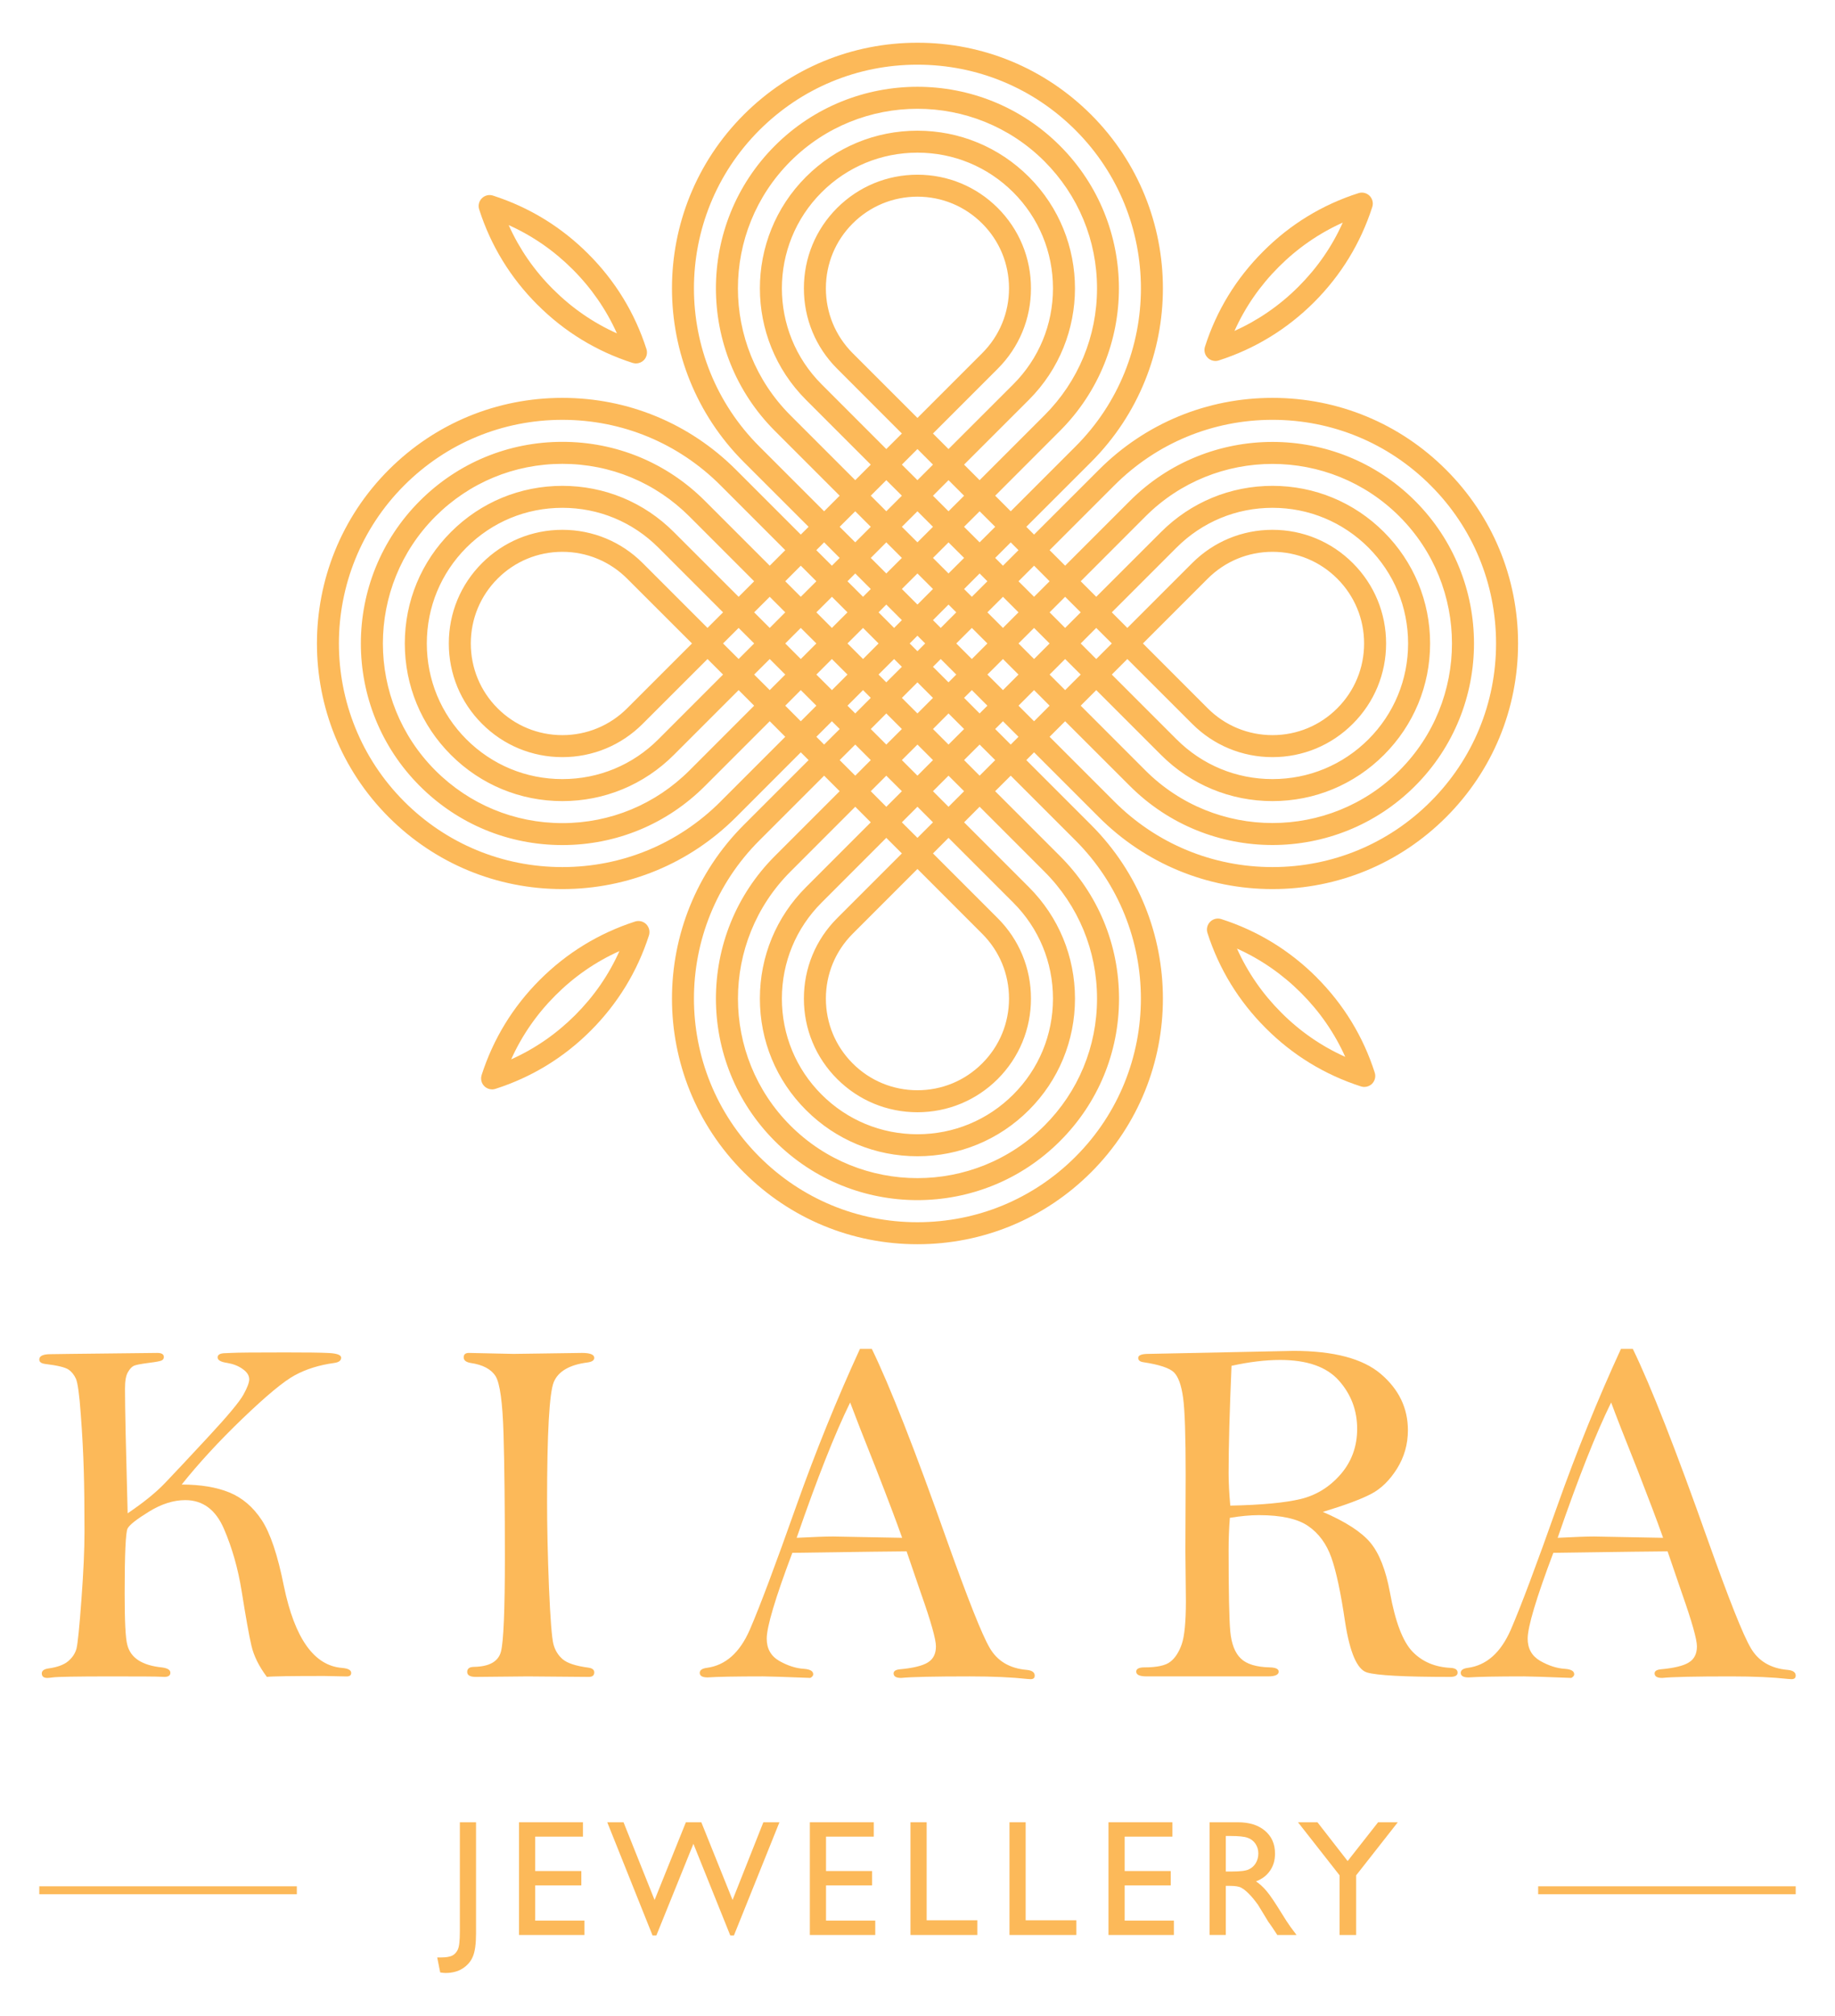 <?xml version="1.0" encoding="UTF-8"?>
<!DOCTYPE svg PUBLIC "-//W3C//DTD SVG 1.1//EN" "http://www.w3.org/Graphics/SVG/1.1/DTD/svg11.dtd">
<!-- Creator: CorelDRAW 2018 (64-Bit) -->
<svg xmlns="http://www.w3.org/2000/svg" xml:space="preserve" width="397px" height="436px" version="1.1" style="shape-rendering:geometricPrecision; text-rendering:geometricPrecision; image-rendering:optimizeQuality; fill-rule:evenodd; clip-rule:evenodd"
viewBox="0 0 397 436"
 xmlns:xlink="http://www.w3.org/1999/xlink">
 <defs>
  <style type="text/css">
   <![CDATA[
    .fil0 {fill:#FCB959;fill-rule:nonzero}
   ]]>
  </style>
 </defs>
 <g id="Layer_x0020_1">
  <g id="_2359982669440">
   <path class="fil0" d="M309.5 173.39c-9.13,9.13 -21.28,14.16 -34.2,14.16 -12.92,0 -25.07,-5.03 -34.2,-14.16l-14.02 -14.02 3.36 -3.36 14.02 14.01c8.5,8.5 19.67,12.76 30.84,12.76 11.17,0 22.34,-4.26 30.84,-12.76 17.01,-17 17.01,-44.67 0,-61.68 -17.01,-17 -44.67,-17 -61.68,0l-14.02 14.02 -3.36 -3.36 14.02 -14.02c9.13,-9.13 21.28,-14.17 34.2,-14.17 12.93,0 25.07,5.04 34.2,14.17 9.14,9.13 14.17,21.28 14.17,34.2 0,12.92 -5.03,25.07 -14.17,34.21l0 0 0 0 0 0zm-90.83 -12.34l-3.36 -3.36 1.68 -1.68 3.36 3.36 -1.68 1.68 0 0 0 0 0 0zm14.02 20.75c18.85,18.85 18.85,49.54 0,68.4 -9.14,9.14 -21.29,14.17 -34.21,14.17 -12.92,0 -25.06,-5.03 -34.2,-14.17 -18.86,-18.86 -18.86,-49.55 0,-68.4l14.02 -14.02 3.36 3.36 -14.02 14.02c-17,17.01 -17,44.67 0,61.67 8.51,8.51 19.67,12.76 30.84,12.76 11.17,0 22.34,-4.25 30.84,-12.76 8.25,-8.23 12.78,-19.18 12.78,-30.83 0,-11.65 -4.53,-22.61 -12.78,-30.84l-14.02 -14.02 3.37 -3.36 14.02 14.02 0 0 0 0 0 0zm-56.07 -22.43l3.36 -3.36 1.69 1.68 -3.37 3.36 -1.68 -1.68 0 0 0 0 0 0zm-20.74 14.02c-9.14,9.13 -21.29,14.16 -34.21,14.16 -12.92,0 -25.07,-5.03 -34.2,-14.16 -18.86,-18.87 -18.86,-49.55 -0.01,-68.41 9.14,-9.14 21.29,-14.17 34.21,-14.17 12.92,0 25.07,5.03 34.21,14.17l14.01 14.02 -3.36 3.36 -14.02 -14.02c-8.24,-8.24 -19.19,-12.77 -30.84,-12.77 -11.65,0 -22.6,4.53 -30.84,12.77 -17.01,17.01 -17.01,44.68 0,61.68 8.24,8.24 19.19,12.77 30.84,12.77 11.65,0 22.6,-4.53 30.84,-12.77l14.02 -14.02 3.36 3.37 -14.01 14.01 0 0.01 0 0 0 0zm22.42 -56.08l3.36 3.37 -1.68 1.68 -3.37 -3.36 1.69 -1.69 0 0 0 0 0 0zm-14.02 -20.74c-18.86,-18.85 -18.86,-49.55 0,-68.41 9.14,-9.13 21.28,-14.17 34.2,-14.17 12.92,0 25.07,5.04 34.21,14.17 18.86,18.86 18.86,49.56 0,68.41l-14.02 14.02 -3.36 -3.37 14.01 -14.02c17.01,-17 17.01,-44.67 0,-61.67 -17,-17.01 -44.67,-17.01 -61.68,0 -17,17 -17,44.67 0,61.67l14.02 14.02 -3.36 3.37 -14.02 -14.02 0 0zm59.44 32.52l-3.37 -3.36 3.37 -3.37 3.36 3.37 -3.36 3.36zm10.09 3.36l-3.37 3.37 -3.36 -3.37 3.36 -3.36 3.37 3.36zm3.36 16.82l14.02 14.02c6.44,6.44 15,9.99 24.11,9.99 9.11,0 17.67,-3.55 24.11,-9.99 6.44,-6.44 9.99,-15 9.99,-24.11 0,-9.1 -3.55,-17.66 -9.99,-24.1 -6.44,-6.44 -15,-9.99 -24.11,-9.99 -9.11,0 -17.67,3.55 -24.11,9.99l-14.02 14.01 -3.36 -3.36 14.01 -14.02c15.15,-15.15 39.8,-15.15 54.95,0 15.15,15.15 15.15,39.8 0,54.95 -15.15,15.15 -39.79,15.15 -54.95,0l-14.01 -14.02 3.36 -3.36 0 0 0 0 0 -0.01zm3.37 -10.09l-3.37 3.37 -3.36 -3.37 3.36 -3.36 3.37 3.36zm6.73 0l14.01 -14.01c3.75,-3.75 8.73,-5.81 14.02,-5.81 5.3,0 10.27,2.06 14.02,5.81 3.74,3.74 5.8,8.72 5.8,14.01 0,5.3 -2.06,10.28 -5.8,14.02 -3.74,3.75 -8.72,5.81 -14.02,5.81 -5.29,0 -10.27,-2.06 -14.02,-5.81l-14.01 -14.02 0 0zm-3.37 3.37l14.02 14.01c4.64,4.65 10.82,7.21 17.38,7.21 6.57,0 12.74,-2.56 17.38,-7.21 4.65,-4.64 7.2,-10.81 7.2,-17.38 0,-6.56 -2.55,-12.74 -7.2,-17.38 -4.64,-4.64 -10.81,-7.2 -17.38,-7.2 -6.56,0 -12.74,2.56 -17.38,7.2l-14.02 14.02 -3.36 -3.37 14.02 -14.02c5.54,-5.53 12.91,-8.59 20.74,-8.59 7.84,0 15.2,3.06 20.75,8.59 5.54,5.55 8.59,12.91 8.59,20.75 0,7.84 -3.05,15.21 -8.59,20.75 -5.55,5.54 -12.91,8.59 -20.75,8.59 -7.83,0 -15.2,-3.05 -20.74,-8.59l-14.02 -14.02 3.36 -3.36 0 0 0 0zm-16.82 3.36l3.36 -3.36 3.37 3.36 -3.37 3.36 -3.36 -3.36zm-3.36 3.36l3.36 3.37 -3.36 3.37 -3.37 -3.37 3.37 -3.37zm-10.1 -3.36l3.37 -3.36 3.36 3.36 -3.36 3.36 -3.37 -3.36zm-5.05 5.04l1.69 -1.68 3.36 3.37 -1.68 1.68 -3.36 -3.37 -0.01 0 0 0 0 0zm-3.36 10.1l-3.36 -3.36 3.36 -3.37 3.37 3.37 -3.37 3.36zm3.36 3.36l3.37 -3.36 3.37 3.36 -3.37 3.37 -3.36 -3.37 0 0 0 0 -0.01 0zm-3.36 10.1l-3.36 -3.37 3.36 -3.36 3.37 3.36 -3.37 3.37zm-16.82 3.36l-14.01 14.02c-6.44,6.43 -9.98,14.99 -9.98,24.11 0,9.12 3.54,17.68 9.98,24.11 6.44,6.44 15,9.99 24.11,9.99 9.1,0 17.67,-3.55 24.11,-9.99 6.43,-6.43 9.97,-14.99 9.97,-24.11 0,-9.12 -3.54,-17.68 -9.97,-24.11l-14.02 -14.02 3.36 -3.37 14.02 14.03c7.34,7.33 11.38,17.09 11.38,27.47 0,10.38 -4.04,20.13 -11.38,27.47 -15.15,15.15 -39.8,15.15 -54.95,0 -15.14,-15.15 -15.14,-39.79 0,-54.94l14.02 -14.03 3.36 3.37 0 0 0 0 0 0zm3.36 -10.09l3.37 3.36 -3.37 3.37 -3.36 -3.37 3.36 -3.36zm-3.36 -3.37l-3.36 3.37 -3.37 -3.37 3.37 -3.36 3.36 3.36zm3.36 -10.09l3.37 3.37 -3.37 3.36 -3.36 -3.36 3.36 -3.37zm-5.03 -5.05l1.67 1.68 -3.36 3.37 -1.68 -1.68 3.37 -3.37 0 0 0 0 0 0zm-10.1 -3.36l3.36 -3.36 3.37 3.36 -3.36 3.36 -3.37 -3.36zm-3.37 3.36l3.37 3.37 -3.37 3.37 -3.36 -3.37 3.36 -3.37zm-10.09 -3.36l3.37 -3.36 3.36 3.36 -3.36 3.36 -3.37 -3.36zm-3.36 -16.82l-14.02 -14.01c-6.44,-6.45 -15,-9.99 -24.11,-9.99 -9.11,0 -17.67,3.54 -24.11,9.99 -6.43,6.42 -9.98,14.99 -9.98,24.1 0,9.12 3.55,17.68 9.98,24.11 6.44,6.44 15,9.99 24.11,9.99 9.11,0 17.67,-3.55 24.11,-9.99l14.02 -14.02 3.36 3.37 -14.01 14.02c-7.35,7.33 -17.1,11.38 -27.48,11.38 -10.38,0 -20.13,-4.05 -27.47,-11.38 -15.15,-15.15 -15.15,-39.8 0,-54.95 7.34,-7.34 17.09,-11.38 27.47,-11.38 10.38,0 20.13,4.04 27.48,11.38l14.01 14.02 -3.36 3.36zm-3.37 10.09l3.37 -3.36 3.36 3.36 -3.36 3.36 -3.37 -3.36zm-6.72 0l-14.02 14.02c-3.75,3.75 -8.73,5.81 -14.02,5.81 -5.3,0 -10.27,-2.06 -14.02,-5.81 -3.73,-3.73 -5.79,-8.71 -5.79,-14.02 0,-5.3 2.06,-10.28 5.79,-14.01 3.74,-3.75 8.72,-5.81 14.02,-5.81 5.29,0 10.27,2.06 14.02,5.81l14.02 14.01zm3.36 -3.36l-14.02 -14.02c-4.64,-4.64 -10.81,-7.2 -17.38,-7.2 -6.57,0 -12.74,2.56 -17.38,7.2 -4.64,4.63 -7.19,10.8 -7.19,17.38 0,6.57 2.55,12.75 7.19,17.38 4.64,4.65 10.81,7.21 17.38,7.21 6.57,0 12.74,-2.56 17.38,-7.21l14.02 -14.01 3.36 3.36 -14.01 14.02c-5.55,5.54 -12.91,8.59 -20.75,8.59 -7.84,0 -15.2,-3.05 -20.75,-8.59 -5.53,-5.53 -8.58,-12.9 -8.58,-20.75 0,-7.85 3.05,-15.21 8.58,-20.75 5.55,-5.54 12.91,-8.59 20.75,-8.59 7.84,0 15.2,3.05 20.75,8.59l14.01 14.02 -3.36 3.36 0 0.01 0 0 0 0zm16.82 -3.37l-3.36 3.37 -3.37 -3.37 3.37 -3.36 3.36 3.36zm3.36 -3.36l-3.36 -3.36 3.36 -3.37 3.37 3.37 -3.37 3.36zm3.37 10.09l-3.37 3.37 -3.36 -3.37 3.36 -3.36 3.37 3.36zm6.73 -6.73l-3.37 3.37 -3.36 -3.37 3.37 -3.36 3.36 3.36zm5.04 -5.04l-1.67 1.68 -3.37 -3.36 1.68 -1.69 3.36 3.37 0 0 0 0 0 0zm3.36 -10.1l3.37 3.37 -3.37 3.36 -3.36 -3.36 3.36 -3.37zm-3.36 -3.36l-3.36 3.36 -3.37 -3.36 3.37 -3.36 3.36 3.36zm3.36 -10.09l3.37 3.36 -3.37 3.37 -3.36 -3.37 3.36 -3.36zm16.82 -3.36l14.03 -14.02c13.29,-13.29 13.29,-34.93 0,-48.22 -6.45,-6.44 -15.01,-9.99 -24.12,-9.99 -9.1,0 -17.66,3.55 -24.11,9.99 -13.29,13.29 -13.29,34.93 0,48.22l14.02 14.02 -3.36 3.36 -14.02 -14.02c-15.15,-15.15 -15.15,-39.8 0,-54.95 7.58,-7.57 17.52,-11.36 27.48,-11.36 9.95,0 19.9,3.79 27.47,11.36 7.34,7.35 11.38,17.1 11.38,27.48 0,10.38 -4.04,20.13 -11.38,27.47l-14.02 14.02 -3.36 -3.36 0 0 0 0 -0.01 0zm-3.36 10.09l-3.36 -3.36 3.36 -3.37 3.37 3.37 -3.37 3.36zm3.36 3.36l3.37 -3.36 3.37 3.36 -3.37 3.36 -3.37 -3.36zm-3.36 10.09l-3.36 -3.36 3.36 -3.36 3.37 3.36 -3.37 3.36zm5.05 5.05l-1.68 -1.68 3.36 -3.37 1.68 1.69 -3.36 3.36 0 0 0 0 0 0zm-3.37 10.09l3.37 -3.36 3.36 3.36 -3.36 3.37 -3.37 -3.37zm-5.04 5.05l1.68 -1.68 3.36 3.36 -1.68 1.68 -3.36 -3.36 0 0zm-8.41 -1.68l1.68 1.68 -3.37 3.36 -1.68 -1.68 3.37 -3.36 0 0zm-3.36 -3.37l-3.36 3.37 -3.37 -3.37 3.37 -3.36 3.36 3.36zm5.04 -5.04l-1.68 1.68 -3.36 -3.37 1.67 -1.68 3.37 3.37 0 0zm8.41 1.68l-1.68 -1.68 3.36 -3.37 1.68 1.68 -3.36 3.37zm-3.37 3.36l-1.67 1.68 -1.68 -1.68 1.68 -1.68 1.67 1.68zm-1.67 -15.14l3.36 3.36 -3.36 3.37 -3.37 -3.37 3.37 -3.36zm0 -13.45l3.36 3.36 -3.36 3.36 -3.37 -3.36 3.37 -3.36zm0 -13.46l3.36 3.37 -3.36 3.36 -3.37 -3.36 3.37 -3.37zm17.38 -17.38c4.63,-4.64 7.18,-10.8 7.18,-17.38 0,-6.58 -2.55,-12.75 -7.18,-17.38 -4.64,-4.64 -10.82,-7.2 -17.38,-7.2 -6.57,0 -12.74,2.56 -17.39,7.2 -4.63,4.63 -7.18,10.8 -7.18,17.38 0,6.58 2.55,12.74 7.19,17.38l14.01 14.02 -3.37 3.36 -14.01 -14.02c-11.44,-11.44 -11.44,-30.05 0,-41.49 5.54,-5.55 12.91,-8.6 20.75,-8.6 7.84,0 15.2,3.05 20.75,8.6 5.52,5.54 8.57,12.9 8.57,20.75 0,7.85 -3.05,15.21 -8.57,20.74l-14.03 14.02 -3.36 -3.36 14.02 -14.02 0 0 0 0 0 0zm-17.38 10.65l-14.02 -14.01c-3.73,-3.74 -5.79,-8.72 -5.79,-14.02 0,-5.31 2.06,-10.29 5.79,-14.02 3.74,-3.74 8.72,-5.81 14.02,-5.81 5.29,0 10.27,2.07 14.01,5.81 3.74,3.73 5.8,8.71 5.8,14.02 0,5.3 -2.06,10.28 -5.8,14.02l-14.01 14.01zm0 63.92l-3.37 -3.36 3.37 -3.37 3.36 3.37 -3.36 3.36zm0 13.46l-3.37 -3.37 3.37 -3.36 3.36 3.36 -3.36 3.37zm0 13.45l-3.37 -3.36 3.37 -3.37 3.36 3.37 -3.36 3.36zm-17.39 17.39c-4.63,4.63 -7.18,10.8 -7.18,17.38 0,6.57 2.55,12.74 7.19,17.38 4.64,4.64 10.81,7.2 17.38,7.2 6.56,0 12.74,-2.56 17.38,-7.2 4.63,-4.64 7.18,-10.81 7.18,-17.38 0,-6.58 -2.55,-12.75 -7.18,-17.38l-14.02 -14.02 3.36 -3.37 14.02 14.02c5.53,5.53 8.58,12.9 8.58,20.75 0,7.84 -3.05,15.21 -8.58,20.74 -5.54,5.55 -12.91,8.6 -20.74,8.6 -7.84,0 -15.21,-3.05 -20.75,-8.6 -5.53,-5.53 -8.58,-12.9 -8.58,-20.74 0,-7.85 3.05,-15.22 8.58,-20.75l14.01 -14.02 3.37 3.37 -14.02 14.02 0.01 0 0 0 -0.01 0zm17.39 -10.66l14.01 14.02c3.74,3.74 5.8,8.71 5.8,14.02 0,5.3 -2.06,10.28 -5.8,14.01 -3.74,3.75 -8.72,5.81 -14.01,5.81 -5.3,0 -10.28,-2.06 -14.02,-5.81 -3.73,-3.73 -5.79,-8.71 -5.79,-14.01 0,-5.31 2.06,-10.28 5.79,-14.02l14.02 -14.02zm25.23 -52.14l3.36 3.36 -3.36 3.37 -3.37 -3.37 3.37 -3.36zm-6.73 0l-3.37 -3.37 3.37 -3.36 3.36 3.36 -3.36 3.37zm3.36 -16.82l-3.36 3.36 -1.68 -1.68 3.36 -3.36 1.68 1.68 0 0 0 0 0 0zm92.52 -17.38c-10.03,-10.04 -23.38,-15.56 -37.57,-15.56 -14.19,0 -27.53,5.52 -37.56,15.56l-14.02 14.01 -1.68 -1.68 14.02 -14.01c20.71,-20.72 20.71,-54.43 0,-75.14 -10.04,-10.03 -23.38,-15.56 -37.57,-15.56 -14.2,0 -27.53,5.53 -37.57,15.56 -20.72,20.71 -20.72,54.42 0,75.14l14.02 14.01 -1.69 1.68 -14.01 -14.01c-10.04,-10.04 -23.38,-15.56 -37.57,-15.56 -14.19,0 -27.53,5.52 -37.57,15.56 -20.71,20.71 -20.71,54.41 0,75.13 10.03,10.03 23.38,15.56 37.57,15.56 14.19,0 27.53,-5.53 37.57,-15.56l14.01 -14.02 1.69 1.68 -14.02 14.02c-20.72,20.72 -20.72,54.42 0,75.14 10.04,10.03 23.37,15.56 37.57,15.56 14.19,0 27.53,-5.53 37.57,-15.56 20.71,-20.72 20.71,-54.42 0,-75.14l-14.02 -14.02 1.68 -1.68 14.02 14.02c10.03,10.03 23.37,15.56 37.56,15.56 14.19,0 27.54,-5.53 37.57,-15.56 10.03,-10.03 15.56,-23.38 15.56,-37.57 0,-14.19 -5.53,-27.53 -15.56,-37.56l0 0 0 0 0 0z"/>
   <path class="fil0" d="M123.9 58.27c4.06,4.06 7.26,8.7 9.57,13.84 -5.14,-2.3 -9.78,-5.51 -13.84,-9.57 -4.07,-4.06 -7.27,-8.7 -9.58,-13.85 5.15,2.31 9.79,5.52 13.85,9.58l0 0zm-7.64 7.63c5.84,5.85 12.78,10.09 20.61,12.6 0.24,0.07 0.49,0.11 0.73,0.11 0.62,0 1.23,-0.25 1.68,-0.69 0.63,-0.64 0.85,-1.57 0.58,-2.41 -2.52,-7.84 -6.76,-14.77 -12.6,-20.6 -5.84,-5.84 -12.77,-10.08 -20.6,-12.6 -0.85,-0.28 -1.78,-0.05 -2.41,0.58 -0.63,0.62 -0.86,1.56 -0.58,2.41 2.51,7.83 6.75,14.76 12.59,20.61l0 -0.01 0 0z"/>
   <path class="fil0" d="M124.44 219.57c-4.06,4.06 -8.71,7.27 -13.85,9.57 2.31,-5.14 5.52,-9.78 9.58,-13.84 4.05,-4.06 8.69,-7.27 13.84,-9.58 -2.3,5.15 -5.51,9.79 -9.57,13.85l0 0zm12.96 -20.24c-7.83,2.53 -14.76,6.77 -20.6,12.6 -5.84,5.84 -10.08,12.77 -12.6,20.6 -0.27,0.86 -0.05,1.78 0.58,2.41 0.46,0.46 1.07,0.7 1.69,0.7 0.24,0 0.48,-0.04 0.72,-0.12 7.83,-2.51 14.77,-6.74 20.61,-12.58 5.84,-5.85 10.08,-12.78 12.6,-20.61 0.27,-0.85 0.04,-1.78 -0.59,-2.42 -0.63,-0.63 -1.56,-0.85 -2.41,-0.58l0 0 0 0 0 0z"/>
   <path class="fil0" d="M277.2 219.03c-4.06,-4.06 -7.27,-8.7 -9.58,-13.85 5.14,2.31 9.78,5.52 13.85,9.58 4.06,4.06 7.27,8.71 9.57,13.84 -5.14,-2.3 -9.79,-5.51 -13.84,-9.57l0 0 0 0 0 0zm7.64 -7.64c-5.85,-5.84 -12.79,-10.08 -20.62,-12.59 -0.85,-0.27 -1.78,-0.05 -2.41,0.59 -0.63,0.63 -0.85,1.55 -0.58,2.41 2.52,7.82 6.76,14.75 12.61,20.59 5.83,5.84 12.76,10.08 20.59,12.6 0.24,0.08 0.48,0.12 0.73,0.12 0.62,0 1.23,-0.24 1.68,-0.69 0.63,-0.64 0.86,-1.57 0.58,-2.42 -2.51,-7.83 -6.75,-14.76 -12.59,-20.61l0.01 0 0 0 0 0z"/>
   <path class="fil0" d="M276.66 57.73c4.06,-4.06 8.7,-7.27 13.84,-9.58 -2.3,5.15 -5.51,9.79 -9.57,13.85 -4.06,4.06 -8.7,7.26 -13.85,9.58 2.31,-5.15 5.52,-9.79 9.58,-13.85zm-13.7 20.35c0.25,0 0.49,-0.04 0.73,-0.12 7.83,-2.52 14.76,-6.76 20.61,-12.59 5.83,-5.84 10.07,-12.77 12.59,-20.6 0.28,-0.85 0.05,-1.78 -0.58,-2.41 -0.63,-0.64 -1.56,-0.86 -2.41,-0.58 -7.83,2.5 -14.77,6.74 -20.6,12.59 -5.85,5.84 -10.09,12.77 -12.6,20.6 -0.28,0.86 -0.05,1.78 0.58,2.41 0.45,0.46 1.06,0.7 1.68,0.7l0 0 0 0 0 0z"/>
   <g id="_2093737079232">
    <path class="fil0" d="M27.63 327.32c3.44,-2.32 6.14,-4.51 8.11,-6.58 1.99,-2.08 5.09,-5.39 9.33,-9.96 4.22,-4.54 6.75,-7.58 7.6,-9.12 0.84,-1.52 1.25,-2.63 1.25,-3.3 0,-0.83 -0.47,-1.58 -1.41,-2.23 -0.92,-0.67 -2.03,-1.1 -3.31,-1.32 -1.42,-0.2 -2.12,-0.6 -2.12,-1.2 0,-0.61 0.58,-0.92 1.75,-0.92 0.24,0 0.64,-0.02 1.16,-0.05 1.31,-0.08 5.24,-0.11 11.77,-0.11 4.5,0 7.63,0.03 9.4,0.13 1.76,0.09 2.65,0.43 2.65,1.01 0,0.62 -0.49,1 -1.49,1.14 -3.3,0.45 -6.16,1.36 -8.57,2.68 -2.42,1.32 -6.19,4.46 -11.28,9.35 -5.1,4.9 -9.49,9.67 -13.16,14.27 4.09,0 7.55,0.58 10.34,1.72 2.79,1.16 5.1,3.13 6.97,5.96 1.85,2.8 3.46,7.57 4.8,14.3 2.34,11.29 6.52,17.19 12.55,17.68 1.34,0.11 2.01,0.47 2.01,1.09 0,0.5 -0.33,0.76 -0.96,0.76l-4.87 -0.1c-7.21,0 -11.36,0.06 -12.41,0.2 -1.72,-2.3 -2.84,-4.56 -3.35,-6.79 -0.52,-2.22 -1.21,-6.14 -2.1,-11.71 -0.78,-4.89 -2.06,-9.4 -3.84,-13.53 -1.79,-4.15 -4.58,-6.21 -8.36,-6.21 -2.52,0 -5.11,0.81 -7.81,2.46 -2.68,1.65 -4.24,2.86 -4.67,3.66 -0.42,0.79 -0.64,5.49 -0.64,14.03 0,6.02 0.18,9.73 0.57,11.14 0.36,1.43 1.15,2.54 2.4,3.35 1.25,0.81 2.92,1.32 5.02,1.54 1.27,0.15 1.9,0.53 1.9,1.16 0,0.6 -0.43,0.9 -1.32,0.9l-0.63 -0.03c-1,-0.06 -4.6,-0.08 -10.82,-0.08 -7.49,0 -11.73,0.08 -12.71,0.22 -0.51,0.07 -0.87,0.11 -1.12,0.11 -0.82,0 -1.22,-0.33 -1.22,-0.98 0,-0.58 0.49,-0.94 1.49,-1.08 1.88,-0.26 3.28,-0.78 4.22,-1.56 0.94,-0.8 1.54,-1.72 1.81,-2.77 0.25,-1.04 0.62,-4.53 1.05,-10.47 0.45,-5.96 0.67,-10.9 0.67,-14.87 0,-5.23 -0.05,-9.67 -0.16,-13.31 -0.11,-3.64 -0.31,-7.62 -0.64,-11.92 -0.3,-4.29 -0.67,-6.88 -1.05,-7.75 -0.4,-0.87 -0.94,-1.54 -1.64,-2.01 -0.71,-0.47 -2.36,-0.87 -4.97,-1.19 -0.88,-0.11 -1.32,-0.42 -1.32,-0.96 0,-0.78 0.82,-1.16 2.43,-1.16l4.29 -0.06 18.8 -0.21c0.96,0 1.43,0.29 1.43,0.89 0,0.34 -0.17,0.59 -0.47,0.74 -0.33,0.16 -1.29,0.34 -2.92,0.54 -1.65,0.22 -2.7,0.42 -3.11,0.62 -0.42,0.2 -0.86,0.65 -1.27,1.37 -0.44,0.73 -0.64,1.92 -0.64,3.59 0,4.02 0.2,12.98 0.58,26.93l0.01 0 0 0 0 0z"/>
    <path class="fil0" d="M101.44 292.64l9.65 0.21 14.82 -0.21c1.77,0 2.66,0.36 2.66,1.07 0,0.52 -0.47,0.85 -1.43,0.99 -3.91,0.49 -6.36,1.92 -7.33,4.24 -0.96,2.34 -1.45,10.96 -1.45,25.88 0,5.47 0.14,11.64 0.41,18.51 0.29,6.84 0.62,10.95 0.96,12.29 0.35,1.34 1.02,2.43 2.01,3.28 1,0.85 2.83,1.45 5.51,1.81 0.89,0.11 1.32,0.46 1.32,1.03 0,0.66 -0.4,0.98 -1.21,0.98l-13.2 -0.11 -11.21 0.11c-1.25,0 -1.87,-0.36 -1.87,-1.07 0,-0.74 0.49,-1.1 1.49,-1.1 3.31,-0.07 5.25,-1.16 5.81,-3.3 0.56,-2.12 0.85,-8.87 0.85,-20.3 0,-11.03 -0.09,-19.94 -0.29,-26.76 -0.2,-6.83 -0.78,-11 -1.72,-12.52 -0.96,-1.52 -2.77,-2.48 -5.41,-2.86 -1,-0.18 -1.49,-0.58 -1.49,-1.21 0,-0.64 0.38,-0.96 1.12,-0.96l0 0 0 0 0 0zm84.61 -0.87l2.57 0c3.93,8.09 9.37,21.95 16.3,41.56 4.48,12.55 7.53,20.27 9.2,23.11 1.65,2.86 4.33,4.44 7.99,4.76 1.17,0.11 1.75,0.53 1.75,1.23 0,0.53 -0.3,0.78 -0.9,0.78l-0.74 -0.05c-3.25,-0.36 -7.39,-0.55 -12.41,-0.55 -7.69,0 -12.64,0.11 -14.83,0.33 -1.11,0 -1.65,-0.33 -1.65,-0.98 0,-0.47 0.4,-0.76 1.21,-0.87 3.01,-0.27 5.09,-0.78 6.23,-1.52 1.16,-0.72 1.72,-1.88 1.72,-3.46 0,-1.5 -1.06,-5.3 -3.22,-11.41l-3.13 -9.14c-1.85,0 -10.09,0.11 -24.72,0.32 -3.7,9.82 -5.54,16.01 -5.54,18.57 0,2.15 0.9,3.76 2.71,4.81 1.83,1.04 3.63,1.62 5.4,1.72 1.3,0.11 1.95,0.49 1.95,1.18 0,0.29 -0.21,0.55 -0.63,0.78 -5.67,-0.22 -9.07,-0.33 -10.23,-0.33 -5.94,0 -9.94,0.08 -11.99,0.22 -1.14,0 -1.7,-0.33 -1.7,-0.98 0,-0.58 0.49,-0.94 1.48,-1.08 4.08,-0.53 7.18,-3.28 9.35,-8.26 2.15,-4.96 5.52,-13.93 10.1,-26.88 4.19,-11.79 8.77,-23.07 13.73,-33.86l0 0 0 0 0 0zm-2.12 11.59c-3.29,6.7 -7.15,16.46 -11.57,29.27 3.66,-0.19 6.28,-0.28 7.88,-0.28l14.94 0.28c-1.31,-3.68 -3.15,-8.55 -5.53,-14.64 -2.89,-7.24 -4.79,-12.13 -5.72,-14.63l0 0 0 0 0 0z"/>
    <path class="fil0" d="M286.2 327.03c4.93,2.12 8.35,4.34 10.29,6.66 1.92,2.32 3.33,5.91 4.22,10.74 1.15,6.36 2.78,10.65 4.9,12.84 2.12,2.19 4.89,3.35 8.31,3.5 0.96,0.07 1.43,0.41 1.43,1.03 0,0.61 -0.54,0.92 -1.64,0.92 -9.89,0 -15.88,-0.32 -17.99,-0.97 -2.11,-0.66 -3.67,-4.28 -4.7,-10.85 -0.94,-6.4 -1.94,-11.07 -2.99,-14.02 -1.05,-2.95 -2.72,-5.22 -5,-6.79 -2.28,-1.58 -5.85,-2.36 -10.68,-2.36 -1.85,0 -3.94,0.2 -6.27,0.58 -0.18,2.23 -0.27,4.55 -0.27,6.96 0,9.07 0.12,14.96 0.36,17.62 0.25,2.66 1.01,4.62 2.26,5.83 1.25,1.23 3.35,1.87 6.29,1.94 1.28,0.03 1.92,0.34 1.92,0.92 0,0.69 -0.78,1.03 -2.34,1.03l-26.2 0c-1.53,0 -2.28,-0.34 -2.28,-1.03 0,-0.61 0.59,-0.92 1.79,-0.92 2.7,0 4.56,-0.4 5.59,-1.22 1.05,-0.81 1.87,-2.08 2.47,-3.8 0.59,-1.7 0.9,-4.82 0.9,-9.31l-0.11 -10.81 0.06 -16.48c0,-8.42 -0.18,-13.98 -0.56,-16.71 -0.37,-2.72 -1.04,-4.55 -1.98,-5.49 -0.96,-0.93 -3.17,-1.67 -6.62,-2.19 -0.75,-0.11 -1.11,-0.42 -1.11,-0.93 0,-0.58 0.74,-0.87 2.23,-0.87l31.4 -0.65c8.66,0 14.96,1.67 18.85,4.98 3.91,3.33 5.87,7.39 5.87,12.19 0,3.04 -0.8,5.81 -2.37,8.33 -1.58,2.5 -3.44,4.33 -5.6,5.45 -2.17,1.14 -5.65,2.43 -10.43,3.88l0 0 0 0 0 0zm-20.03 -1.36c6.77,-0.14 11.86,-0.62 15.23,-1.43 3.39,-0.82 6.27,-2.61 8.66,-5.36 2.37,-2.75 3.56,-6.03 3.56,-9.82 0,-4 -1.32,-7.48 -3.96,-10.45 -2.65,-2.97 -6.88,-4.45 -12.7,-4.45 -3.17,0 -6.68,0.42 -10.52,1.27 -0.42,9.72 -0.63,17.47 -0.63,23.23 0,1.99 0.12,4.33 0.36,7.01l0 0 0 0 0 0zm84.52 -33.9l2.57 0c3.93,8.09 9.36,21.95 16.3,41.56 4.47,12.55 7.53,20.27 9.2,23.11 1.65,2.86 4.33,4.44 7.98,4.76 1.18,0.11 1.76,0.53 1.76,1.23 0,0.53 -0.31,0.78 -0.91,0.78l-0.74 -0.05c-3.24,-0.36 -7.39,-0.55 -12.4,-0.55 -7.7,0 -12.64,0.11 -14.83,0.33 -1.11,0 -1.65,-0.33 -1.65,-0.98 0,-0.47 0.4,-0.76 1.21,-0.87 3.01,-0.27 5.09,-0.78 6.23,-1.52 1.16,-0.72 1.72,-1.88 1.72,-3.46 0,-1.5 -1.07,-5.3 -3.22,-11.41l-3.13 -9.14c-1.85,0 -10.09,0.11 -24.72,0.32 -3.7,9.82 -5.55,16.01 -5.55,18.57 0,2.15 0.91,3.76 2.72,4.81 1.83,1.04 3.62,1.62 5.4,1.72 1.3,0.11 1.95,0.49 1.95,1.18 0,0.29 -0.21,0.55 -0.63,0.78 -5.67,-0.22 -9.07,-0.33 -10.23,-0.33 -5.94,0 -9.94,0.08 -11.99,0.22 -1.14,0 -1.7,-0.33 -1.7,-0.98 0,-0.58 0.49,-0.94 1.48,-1.08 4.08,-0.53 7.17,-3.28 9.35,-8.26 2.15,-4.96 5.52,-13.93 10.1,-26.88 4.19,-11.79 8.77,-23.07 13.73,-33.86l0 0 0 0 0 0zm-2.12 11.59c-3.3,6.7 -7.16,16.46 -11.57,29.27 3.65,-0.19 6.28,-0.28 7.87,-0.28l14.94 0.28c-1.3,-3.68 -3.15,-8.55 -5.52,-14.64 -2.9,-7.24 -4.8,-12.13 -5.72,-14.63l0 0 0 0 0 0z"/>
   </g>
   <path class="fil0" d="M99.49 394.16l3.5 0 0 24.07c0,2.24 -0.23,3.9 -0.69,4.98 -0.45,1.08 -1.2,1.93 -2.22,2.58 -1.02,0.65 -2.26,0.97 -3.7,0.97 -0.22,0 -0.61,-0.04 -1.14,-0.11l-0.65 -3.25 0.89 0c1,0 1.77,-0.13 2.3,-0.37 0.53,-0.24 0.94,-0.67 1.25,-1.29 0.31,-0.62 0.46,-1.92 0.46,-3.92l0 -23.66 0 0z"/>
   <polygon id="_1" class="fil0" points="112.29,394.16 126.12,394.16 126.12,397.27 115.79,397.27 115.79,404.71 125.77,404.71 125.77,407.82 115.79,407.82 115.79,415.43 126.45,415.43 126.45,418.54 112.29,418.54 "/>
   <polygon id="_2" class="fil0" points="165.15,394.16 168.63,394.16 158.78,418.65 158,418.65 150.02,398.82 142,418.65 141.18,418.65 131.38,394.16 134.9,394.16 141.62,410.97 148.39,394.16 151.73,394.16 158.49,410.97 "/>
   <polygon id="_3" class="fil0" points="175.21,394.16 189.04,394.16 189.04,397.27 178.71,397.27 178.71,404.71 188.68,404.71 188.68,407.82 178.71,407.82 178.71,415.43 189.36,415.43 189.36,418.54 175.21,418.54 "/>
   <polygon id="_4" class="fil0" points="196.98,394.16 200.48,394.16 200.48,415.36 211.45,415.36 211.45,418.54 196.98,418.54 "/>
   <polygon id="_5" class="fil0" points="218.4,394.16 221.9,394.16 221.9,415.36 232.87,415.36 232.87,418.54 218.4,418.54 "/>
   <polygon id="_6" class="fil0" points="239.82,394.16 253.65,394.16 253.65,397.27 243.32,397.27 243.32,404.71 253.29,404.71 253.29,407.82 243.32,407.82 243.32,415.43 253.97,415.43 253.97,418.54 239.82,418.54 "/>
   <path id="_7" class="fil0" d="M261.7 418.54l0 -24.38 6.1 0c2.47,0 4.43,0.61 5.87,1.83 1.45,1.22 2.18,2.87 2.18,4.96 0,1.42 -0.36,2.64 -1.07,3.67 -0.7,1.04 -1.72,1.81 -3.05,2.33 0.78,0.51 1.55,1.21 2.29,2.09 0.75,0.88 1.79,2.43 3.15,4.63 0.84,1.38 1.52,2.43 2.03,3.12l1.3 1.75 -4.16 0 -1.06 -1.61c-0.04,-0.06 -0.1,-0.15 -0.21,-0.3l-0.68 -0.96 -1.08 -1.78 -1.16 -1.9c-0.73,-1 -1.39,-1.8 -1.99,-2.39 -0.59,-0.6 -1.14,-1.02 -1.62,-1.28 -0.48,-0.27 -1.29,-0.4 -2.43,-0.4l-0.91 0 0 10.62 -3.5 0 0 0 0 0zm4.55 -21.41l-1.05 0 0 7.68 1.32 0c1.77,0 2.98,-0.14 3.64,-0.45 0.66,-0.3 1.16,-0.76 1.53,-1.37 0.36,-0.61 0.55,-1.3 0.55,-2.08 0,-0.77 -0.2,-1.46 -0.61,-2.08 -0.41,-0.62 -0.98,-1.06 -1.72,-1.32 -0.73,-0.26 -1.96,-0.38 -3.66,-0.38l0 0 0 0z"/>
   <polygon id="_8" class="fil0" points="298.15,394.16 302.41,394.16 293.4,405.64 293.4,418.54 289.82,418.54 289.82,405.64 280.82,394.16 285.03,394.16 291.56,402.55 "/>
   <rect class="fil0" x="8.5" y="408.01" width="55.72" height="1.72"/>
   <rect class="fil0" x="332.78" y="408.01" width="55.72" height="1.72"/>
  </g>
 </g>
</svg>
